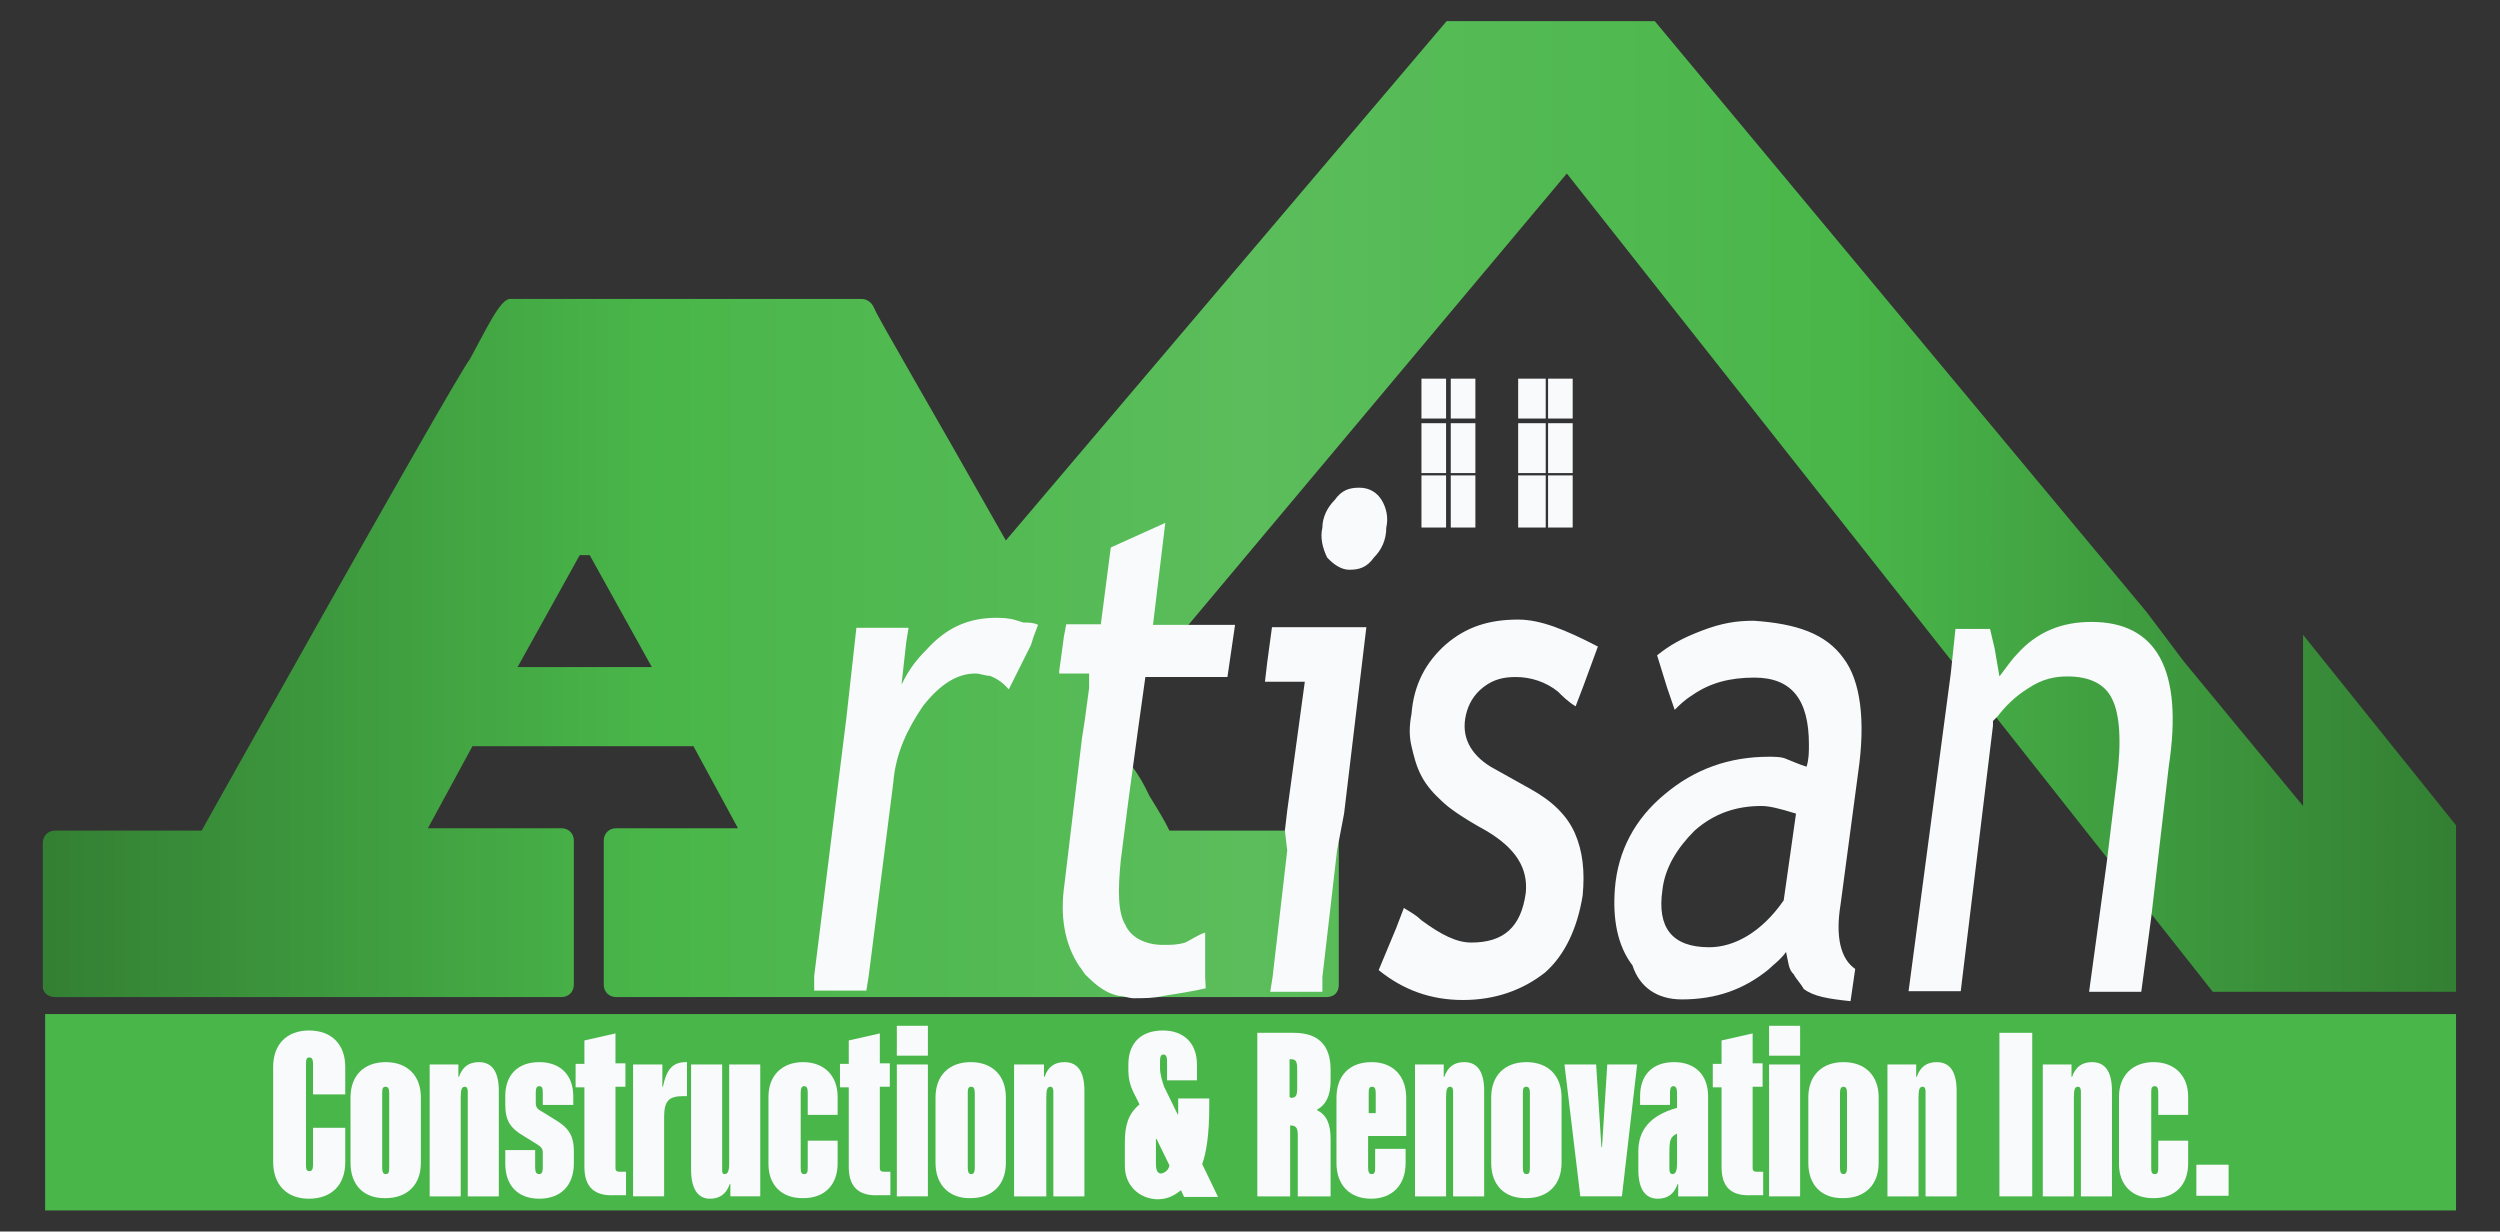 <?xml version="1.0" encoding="utf-8"?>
<!-- Generator: Adobe Illustrator 28.0.0, SVG Export Plug-In . SVG Version: 6.00 Build 0)  -->
<svg version="1.1" xmlns="http://www.w3.org/2000/svg" xmlns:xlink="http://www.w3.org/1999/xlink" x="0px" y="0px"
	 viewBox="0 0 426.5 210.1" style="enable-background:new 0 0 426.5 210.1;" xml:space="preserve">
<rect x="0" y="0" width="426.5" height="210.1" fill="#333333" stroke="none"/>
<style type="text/css">
	.st0{fill:#49B649;}
	.st1{fill:#F8FAFC;}
	.st2{fill:url(#SVGID_1_);}
</style>
<g id="Layer_1">
</g>
<g id="Layer_2">
	<g>
		<path class="st0" d="M7.7,173H419v33.5H7.7V173z"/>
		<g>
			<path class="st1" d="M46.6,198.2V182c0-3.8,2.3-6.2,6.1-6.2c3.9,0,6.2,2.4,6.2,6.2v4.7h-5.5v-5.2c0-0.8-0.2-1.1-0.6-1.1
				c-0.5,0-0.6,0.3-0.6,1.1v17.2c0,0.8,0.1,1.1,0.6,1.1c0.4,0,0.6-0.3,0.6-1.1v-6.3h5.5v5.9c0,3.8-2.3,6.2-6.2,6.2
				C48.9,204.5,46.6,202.1,46.6,198.2z"/>
			<path class="st1" d="M59.8,198.4v-11.2c0-3.7,2.3-6,6-6c3.7,0,6,2.3,6,6v11.2c0,3.7-2.3,6-6,6C62.1,204.5,59.8,202.2,59.8,198.4z
				 M66.4,199.2v-12.7c0-0.8-0.2-1.1-0.6-1.1c-0.5,0-0.6,0.3-0.6,1.1v12.7c0,0.8,0.2,1.1,0.6,1.1C66.3,200.3,66.4,200,66.4,199.2z"
				/>
			<path class="st1" d="M73.1,181.6h5.1v2.1h0.1c0.6-1.7,1.7-2.5,3.4-2.5c2.3,0,3.4,1.7,3.4,4.9v18h-5.3v-17.9
				c0-0.4-0.1-0.8-0.5-0.8c-0.5,0-0.7,0.4-0.7,1.8v16.9h-5.3V181.6z"/>
			<path class="st1" d="M86.2,198.5v-2.3h5.1v3c0,0.8,0.2,1.1,0.7,1.1c0.4,0,0.6-0.3,0.6-1.1v-2.5c0-0.7-0.2-1-1-1.5l-2.1-1.3
				c-2.4-1.4-3.3-2.6-3.3-5.5V187c0-3.6,2.1-5.8,5.8-5.8c3.6,0,5.8,2.2,5.8,5.8v1.5h-5.2v-2.1c0-0.7-0.1-1.1-0.6-1.1
				c-0.4,0-0.6,0.3-0.6,1.1v1.7c0,0.7,0.2,1.1,1,1.5l2.1,1.3c2.4,1.4,3.4,2.7,3.4,5.5v2.1c0,3.7-2.2,6-5.9,6
				C88.3,204.5,86.2,202.2,86.2,198.5z"/>
			<path class="st1" d="M99.7,199.1v-13.6h-1.5v-4h1.5v-4l5.3-1.2v5.1h1.7v4h-1.7v13.9c0,0.4,0.2,0.6,0.7,0.6h1.1v4h-1.9
				C101.4,204.1,99.7,202.5,99.7,199.1z"/>
			<path class="st1" d="M107.9,181.6h5.1v3.8h0.1c0.6-3,1.7-4.2,3.9-4.2h0.2v5.8h-0.6c-2.5,0-3.3,0.8-3.3,3.6v13.5h-5.3V181.6z"/>
			<path class="st1" d="M117.9,199.6v-18h5.3v17.9c0,0.4,0,0.8,0.4,0.8c0.5,0,0.8-0.4,0.8-1.8v-16.9h5.3v22.5h-5.1V202h-0.1
				c-0.6,1.7-1.7,2.5-3.4,2.5C119,204.5,117.9,202.7,117.9,199.6z"/>
			<path class="st1" d="M131.1,198.6v-11.5c0-3.6,2.3-5.9,5.9-5.9c3.6,0,5.9,2.3,5.9,5.9v3.1h-5.1v-3.8c0-0.8-0.2-1.1-0.6-1.1
				s-0.6,0.3-0.6,1.1v12.8c0,0.8,0.1,1.1,0.6,1.1s0.6-0.3,0.6-1.1v-4.6h5.1v3.9c0,3.6-2.2,5.9-5.8,5.9
				C133.4,204.5,131.1,202.2,131.1,198.6z"/>
			<path class="st1" d="M144.8,199.1v-13.6h-1.5v-4h1.5v-4l5.3-1.2v5.1h1.7v4h-1.7v13.9c0,0.4,0.2,0.6,0.7,0.6h1.1v4h-1.9
				C146.5,204.1,144.8,202.5,144.8,199.1z"/>
			<path class="st1" d="M153,175h5.3v5.1H153V175z M153,181.6h5.3v22.5H153V181.6z"/>
			<path class="st1" d="M159.6,198.4v-11.2c0-3.7,2.3-6,6-6c3.7,0,6,2.3,6,6v11.2c0,3.7-2.3,6-6,6
				C162,204.5,159.6,202.2,159.6,198.4z M166.3,199.2v-12.7c0-0.8-0.2-1.1-0.6-1.1c-0.5,0-0.6,0.3-0.6,1.1v12.7
				c0,0.8,0.2,1.1,0.6,1.1C166.1,200.3,166.3,200,166.3,199.2z"/>
			<path class="st1" d="M173,181.6h5.1v2.1h0.1c0.6-1.7,1.7-2.5,3.4-2.5c2.3,0,3.4,1.7,3.4,4.9v18h-5.3v-17.9c0-0.4-0.1-0.8-0.5-0.8
				c-0.5,0-0.7,0.4-0.7,1.8v16.9H173V181.6z"/>
			<path class="st1" d="M191.9,198.9v-4c0-2.8,0.5-4.8,2.5-6.5l-0.9-1.8c-0.8-1.5-1-2.9-1-3.9v-1.1c0-3.6,2.1-5.8,5.9-5.8
				c3.6,0,5.8,2.2,5.8,5.8v2.7h-5.1V181c0-0.7-0.2-1.1-0.6-1.1s-0.6,0.3-0.6,1.1v1.3c0,0.9,0.4,2.3,0.7,3.1l2.3,4.7h0.1v-2.7h5.3
				v1.4c0,4.8-0.5,7.8-1.2,9.8l2.7,5.6h-5.8l-0.5-1.1h-0.1c-1.1,0.9-2.3,1.5-4,1.5C194.5,204.5,191.9,202.4,191.9,198.9z
				 M199.5,198.8l-2.2-4.5h-0.1v4.2c0,1.4,0.4,1.7,0.9,1.7C198.7,200.1,199.4,199.6,199.5,198.8z"/>
			<path class="st1" d="M214.4,176.2h6.3c4.2,0,6.3,2.1,6.3,6.3v1.9c0,2.5-0.8,4.1-2.3,4.9v0.1c1.6,0.8,2.3,2.3,2.3,4.9v9.8h-5.6
				v-10.5c0-1.3-0.4-1.6-1.3-1.6h0v12.1h-5.6V176.2z M220.2,187.3c0.9,0,1.1-0.4,1.1-1.7v-3.2c0-1.3-0.2-1.7-1.1-1.7H220v6.5H220.2z
				"/>
			<path class="st1" d="M228,198.4v-11.1c0-3.8,2.2-6.1,6-6.1c3.6,0,5.9,2.3,5.9,6.1v6.5h-6.5v5.4c0,0.8,0.2,1.1,0.6,1.1
				c0.5,0,0.6-0.3,0.6-1.1v-3.2h5.2v2.4c0,3.8-2.3,6.1-5.9,6.1C230.3,204.5,228,202.2,228,198.4z M234.7,189.9v-3.4
				c0-0.8-0.2-1.1-0.6-1.1c-0.5,0-0.6,0.3-0.6,1.1v3.4H234.7z"/>
			<path class="st1" d="M241.2,181.6h5.1v2.1h0.1c0.6-1.7,1.7-2.5,3.4-2.5c2.3,0,3.4,1.7,3.4,4.9v18h-5.3v-17.9
				c0-0.4-0.1-0.8-0.5-0.8c-0.5,0-0.7,0.4-0.7,1.8v16.9h-5.3V181.6z"/>
			<path class="st1" d="M254.4,198.4v-11.2c0-3.7,2.3-6,6-6c3.7,0,6,2.3,6,6v11.2c0,3.7-2.3,6-6,6
				C256.7,204.5,254.4,202.2,254.4,198.4z M261,199.2v-12.7c0-0.8-0.2-1.1-0.6-1.1c-0.5,0-0.6,0.3-0.6,1.1v12.7
				c0,0.8,0.2,1.1,0.6,1.1C260.9,200.3,261,200,261,199.2z"/>
			<path class="st1" d="M266.9,181.6h5.4l0.9,14.1h0.1l0.9-14.1h5.1l-2.6,22.5h-7.1L266.9,181.6z"/>
			<path class="st1" d="M279.5,199.6v-3.2c0-3.5,1.9-6.1,6.6-7.4v-2.6c0-0.7-0.2-1.1-0.6-1.1c-0.4,0-0.6,0.3-0.6,1.1v2.1h-5.1V187
				c0-3.6,2.1-5.8,5.8-5.8c3.6,0,5.8,2.2,5.8,5.8v17.1h-5.1V202h-0.1c-0.6,1.7-1.7,2.5-3.4,2.5C280.6,204.5,279.5,202.7,279.5,199.6
				z M286.1,198.5v-5.1c-1.1,0.5-1.3,1.1-1.3,3.1v3c0,0.5,0.2,0.8,0.5,0.8C285.8,200.3,286.1,199.9,286.1,198.5z"/>
			<path class="st1" d="M293.7,199.1v-13.6h-1.5v-4h1.5v-4l5.3-1.2v5.1h1.7v4H299v13.9c0,0.4,0.2,0.6,0.7,0.6h1.1v4h-1.9
				C295.3,204.1,293.7,202.5,293.7,199.1z"/>
			<path class="st1" d="M301.8,175h5.3v5.1h-5.3V175z M301.8,181.6h5.3v22.5h-5.3V181.6z"/>
			<path class="st1" d="M308.5,198.4v-11.2c0-3.7,2.3-6,6-6c3.7,0,6,2.3,6,6v11.2c0,3.7-2.3,6-6,6
				C310.8,204.5,308.5,202.2,308.5,198.4z M315.1,199.2v-12.7c0-0.8-0.2-1.1-0.6-1.1s-0.6,0.3-0.6,1.1v12.7c0,0.8,0.2,1.1,0.6,1.1
				S315.1,200,315.1,199.2z"/>
			<path class="st1" d="M321.8,181.6h5.1v2.1h0.1c0.6-1.7,1.7-2.5,3.4-2.5c2.3,0,3.4,1.7,3.4,4.9v18h-5.3v-17.9
				c0-0.4-0.1-0.8-0.5-0.8c-0.5,0-0.7,0.4-0.7,1.8v16.9h-5.3V181.6z"/>
			<path class="st1" d="M341.1,176.2h5.6v27.9h-5.6V176.2z"/>
			<path class="st1" d="M348.3,181.6h5.1v2.1h0.1c0.6-1.7,1.7-2.5,3.4-2.5c2.3,0,3.4,1.7,3.4,4.9v18h-5.3v-17.9
				c0-0.4-0.1-0.8-0.5-0.8c-0.5,0-0.7,0.4-0.7,1.8v16.9h-5.3V181.6z"/>
			<path class="st1" d="M361.5,198.6v-11.5c0-3.6,2.3-5.9,5.9-5.9c3.6,0,5.9,2.3,5.9,5.9v3.1h-5.1v-3.8c0-0.8-0.2-1.1-0.6-1.1
				c-0.5,0-0.6,0.3-0.6,1.1v12.8c0,0.8,0.1,1.1,0.6,1.1c0.5,0,0.6-0.3,0.6-1.1v-4.6h5.1v3.9c0,3.6-2.2,5.9-5.8,5.9
				C363.8,204.5,361.5,202.2,361.5,198.6z"/>
			<path class="st1" d="M374.7,198.7h5.5v5.3h-5.5V198.7z"/>
		</g>
		<linearGradient id="SVGID_1_" gradientUnits="userSpaceOnUse" x1="7.339" y1="86.859" x2="419.118" y2="86.859">
			<stop  offset="0" style="stop-color:#337F33"/>
			<stop  offset="0.25" style="stop-color:#49B649"/>
			<stop  offset="0.5" style="stop-color:#5BBD5B"/>
			<stop  offset="0.75" style="stop-color:#49B649"/>
			<stop  offset="1" style="stop-color:#337F33"/>
		</linearGradient>
		<path class="st2" d="M392.9,108.3v29.2l-20.3-24.6l-6.4-8.5L282.3,3.6h-35.5l-75.2,88.6c-0.3-0.5-0.5-0.9-0.8-1.4
			c-11-19.5-21.2-36.9-21.6-38.1l-0.2-0.4c-0.4-0.8-1.2-1.3-2-1.3H87c-1.7,0-4.2,5.5-6.8,10.2c-3.4,4.7-45.8,80.5-45.8,80.5h-25
			c-1.2,0-2.1,0.9-2.1,2.1v24.6c0,0.8,0.8,1.7,2.1,1.7h86.4c1.2,0,2.1-0.9,2.1-2.1v-24.6c0-1.2-0.9-2.1-2.1-2.1H73l7.6-14h37.7
			l7.6,14h-20.8c-1.2,0-2.1,0.9-2.1,2.1V168c0,1.2,0.9,2.1,2.1,2.1h121.2c1.3,0,2.1-0.8,2.1-2.1v-23.8c0-1.4-1.1-2.5-2.5-2.5h-26.4
			c-0.8-1.7-2.1-3.8-3.4-5.9c-0.8-1.7-1.7-3.4-3-5.1L189,123l78.3-93.4l110.2,139.6h41.5v-28.4L392.9,108.3z M88.3,113.8l10.6-19.1
			h1.7l10.6,19.1C111.1,113.8,88.6,113.8,88.3,113.8z"/>
		<path class="st1" d="M247.5,81.1h4.2V90h-4.2V81.1z M242.5,81.1h4.2V90h-4.2V81.1z M247.5,64.6h4.2v6.8h-4.2V64.6z M247.5,72.2
			h4.2v8.5h-4.2V72.2z M242.5,72.2h4.2v8.5h-4.2V72.2z M242.5,64.6h4.2v6.8h-4.2V64.6z M264.1,72.2h4.2v8.5h-4.2V72.2z M264.1,81.1
			h4.2V90h-4.2V81.1z M259,81.1h4.7V90H259V81.1z M259,72.2h4.7v8.5H259V72.2z M264.1,64.6h4.2v6.8h-4.2V64.6z M259,64.6h4.7v6.8
			H259V64.6z M230.2,97.2c1.7,0,3-0.4,4.2-2.1c1.3-1.3,2.1-3,2.1-5.1c0.4-1.7,0-3.4-0.8-4.7s-2.1-2.1-3.8-2.1c-1.7,0-3,0.4-4.2,2.1
			c-1.3,1.3-2.1,3-2.1,4.7c-0.4,1.7,0,3.4,0.8,5.1C227.6,96.4,228.9,97.2,230.2,97.2z M286.9,170.5c5.9,0,10.6-1.7,14.8-5.1
			c0.8-0.8,2.1-1.7,3-3c0.4,1.7,0.4,3,1.3,3.8c0.4,0.8,1.3,1.7,1.7,2.5c1.7,1.3,4.2,1.7,8,2.1l0.8-5.5c-2.5-1.7-3.4-5.5-2.5-11
			l3-22.5c1.3-8.9,0.4-15.7-2.5-19.5c-3-4.2-8-5.9-15.3-6.4c-3,0-5.5,0.4-8.9,1.7s-5.5,2.5-7.6,4.2l1.7,5.5l1.3,3.8
			c0.8-0.8,1.7-1.7,3-2.5c3-2.1,6.4-3,10.6-3c6.4,0,9.3,3.8,9.3,11.4c0,1.3,0,2.5-0.4,3.8c-1.3-0.4-2.1-0.8-3.4-1.3
			c-0.8-0.4-2.1-0.4-3-0.4c-6.8,0-12.7,2.1-17.8,6.4c-5.1,4.2-8,9.7-8.5,16.1c-0.4,5.1,0.4,9.7,3,13.1
			C279.7,168.4,282.7,170.5,286.9,170.5L286.9,170.5z M291.6,161.6c-6.4,0-8.9-3.4-8-9.7c0.4-3.8,2.5-7.2,5.5-10.2
			c3.4-3,7.2-4.2,11.4-4.2c1.3,0,3,0.4,5.9,1.3l-2.1,14.8C300.5,159.1,295.8,161.6,291.6,161.6L291.6,161.6z M259,105.7
			c-5.1,0-8.9,1.3-12.3,4.2c-3.4,3-5.5,6.8-5.9,11.9c-0.4,2.1-0.4,3.8,0,5.5c0.4,1.7,0.8,3.4,1.7,5.1s2.1,3,3.4,4.2
			c1.3,1.3,3.8,3,7.6,5.1c5.1,3,7.2,6.4,6.8,10.6c-0.8,5.9-3.8,8.5-9.3,8.5c-2.5,0-5.1-1.3-8.5-3.8c-0.8-0.8-1.7-1.3-3-2.1l-1.3,3.4
			l-3,7.2c4.2,3.4,8.9,5.1,14.4,5.1c5.5,0,10.2-1.7,14-4.7c3.4-3,5.5-7.6,6.4-13.1c0.4-4.2,0-7.6-1.3-10.6c-1.3-3-3.8-5.5-7.6-7.6
			l-6.8-3.8c-3.4-2.1-5.1-5.1-4.2-8.9c0.4-1.7,1.3-3.4,3-4.7s3.4-1.7,5.5-1.7c2.5,0,5.1,0.8,7.2,2.5c0.8,0.8,1.7,1.7,3,2.5l1.3-3.4
			l2.5-6.8C267,107.4,262.8,105.7,259,105.7L259,105.7z M356.8,106.1c-5.1,0-9.3,1.7-12.7,5.5c-0.8,0.8-1.7,2.1-3,3.8l-0.8-4.7
			l-0.8-3.4h-5.9l-0.8,7.6l-7.2,54.2h8.9l5.5-45.3v-0.4v-0.4c0.4-0.4,0.4-0.4,0.8-0.8c1.3-1.7,3-3.4,5.1-4.7
			c2.5-1.7,4.7-2.1,6.8-2.1c3.8,0,6.4,1.3,7.6,3.8c1.3,2.5,1.7,7.2,0.8,14l-1.7,14l-3,22h8.9l1.7-12.7l3-25.8
			C372.5,114.2,367.9,106.1,356.8,106.1 M229.3,138.8l3.8-31.8H217l-0.8,5.9l-0.4,3.4h6.8l-3,22l-0.4,3.4l0.4,3.4l-2.5,21.6
			l-0.4,2.5h8.9V168v-1.3l0,0l2.5-21.6L229.3,138.8z M172.1,117.6l1.7-3.4l2.1-4.2l0.4-1.3l0.8-2.1c-0.8-0.4-1.7-0.4-2.5-0.4
			l-1.3-0.4c-1.3-0.4-2.5-0.4-3.4-0.4c-4.7,0-8.5,1.7-11.9,5.5c-1.7,1.7-3,3.4-4.2,5.9l0.8-7.2l0,0l0.4-2.5h-8.9l-1.7,15.3
			l-5.5,44.1v2.5h8.9l0.4-2.5l4.2-33c0.4-5.1,2.5-9.3,5.1-13.1c3-3.8,5.9-5.5,8.9-5.5c0.8,0,1.7,0.4,2.5,0.4
			C170.4,115.9,171.3,116.7,172.1,117.6L172.1,117.6z M205.6,166.7v-3.8v-3.8c-1.3,0.4-2.5,1.3-3.4,1.7c-1.3,0.4-2.5,0.4-3.8,0.4
			c-3,0-5.5-1.3-6.4-3.4c-1.3-2.1-1.3-5.9-0.8-11l1.3-10.2l0.8-5.9l0.8-5.9l1.3-9.3h14l1.3-8.9h-14l2.1-17.4l-9.3,4.2l-1.7,13.1
			h-5.9l0,0l-0.4,2.1l-0.8,5.9v0.4h5.1v2.5l-0.8,5.9l-0.4,2.5l-3,25c-0.8,5.5,0,10.2,2.5,14c0.4,0.4,0.8,1.3,1.3,1.7
			c1.7,1.7,3.4,3,5.5,3.4c0.8,0,1.7,0.4,2.5,0.4c1.7,0,3.4,0,5.1-0.4c2.5-0.4,5.1-0.8,7.2-1.3L205.6,166.7L205.6,166.7z"/>
	</g>
</g>
</svg>
